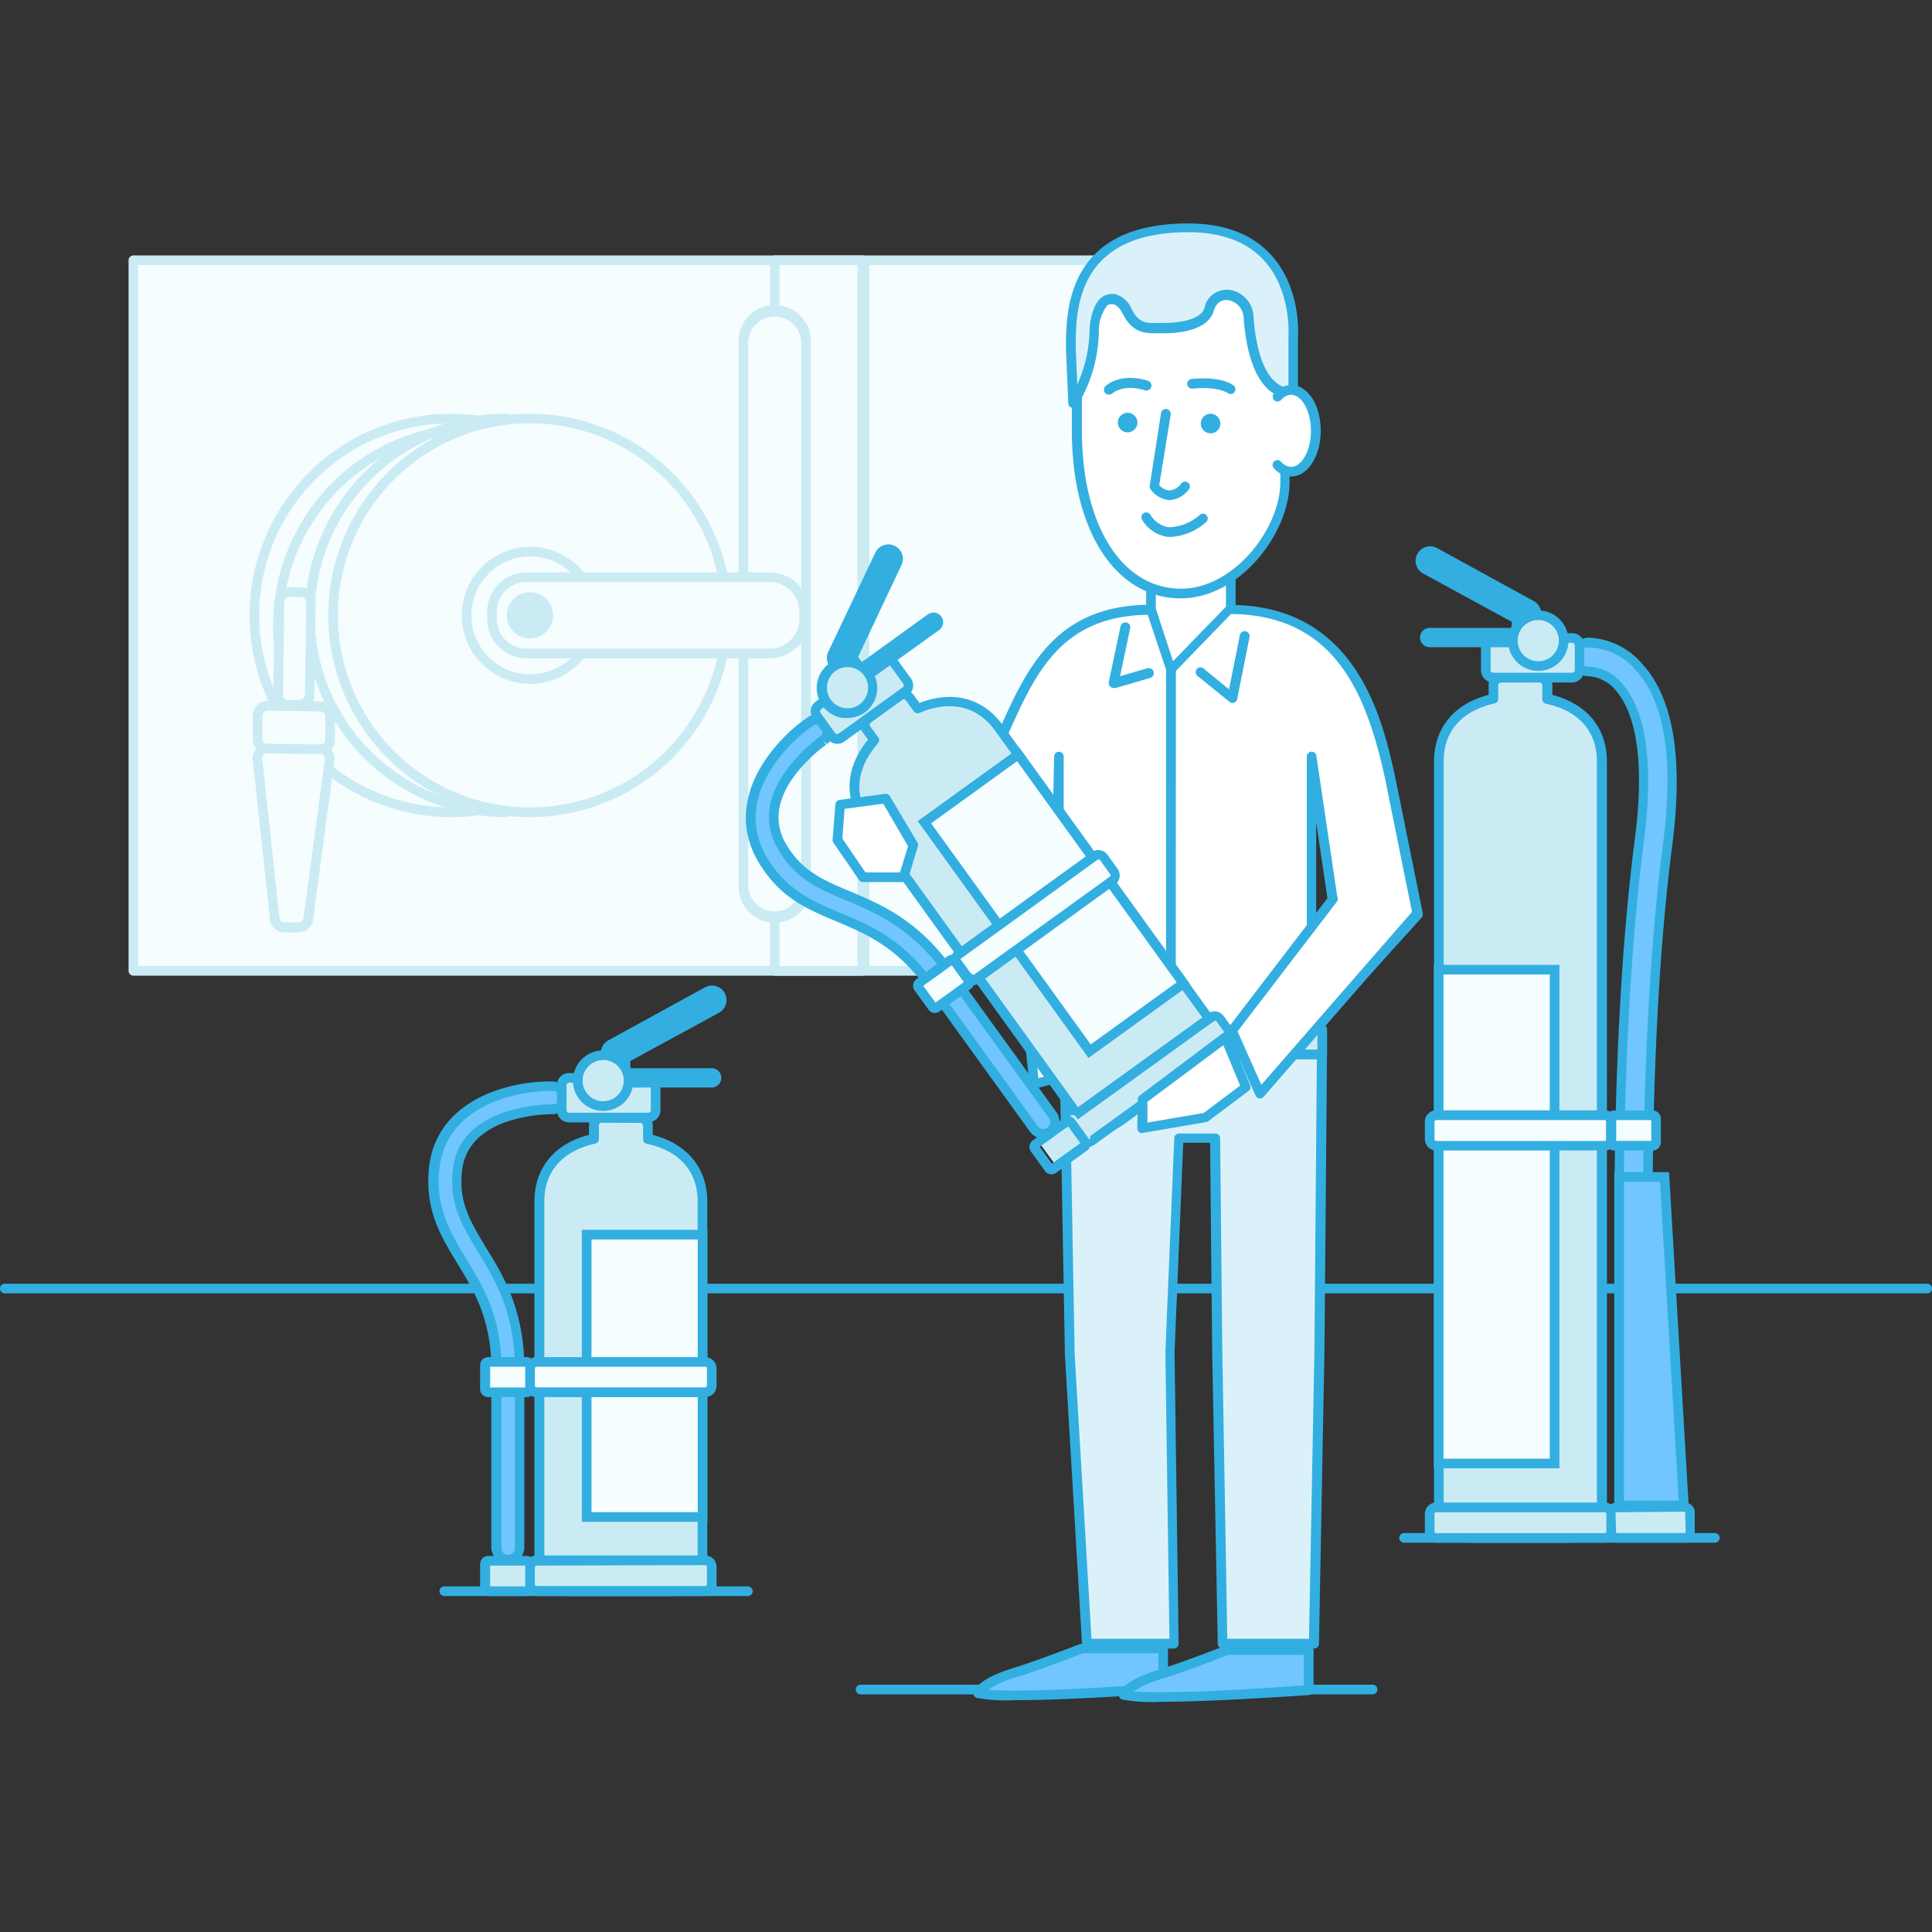 <svg id="Layer_1" data-name="Layer 1" xmlns="http://www.w3.org/2000/svg" viewBox="0 0 200 200"><rect x="0" y="0" width="200" height="200" fill="#333333" stroke="none"/><defs><style>.cls-1{fill:#f5fdff;}.cls-2{fill:#cbebf4;}.cls-3{fill:#32afe0;}.cls-4{fill:#fff;}.cls-5{fill:#dbf1fa;}.cls-6{fill:#71c6ff;}</style></defs><title>Q137</title><rect class="cls-1" x="13.81" y="26.94" width="75.45" height="73.52"/><path class="cls-2" d="M89.26,101H13.81a.5.5,0,0,1-.5-.5V26.94a.5.5,0,0,1,.5-.5H89.26a.5.5,0,0,1,.5.5v73.53A.5.5,0,0,1,89.26,101Zm-74.95-1H88.76V27.44H14.31Z"/><circle class="cls-1" cx="46.71" cy="63.7" r="20.38"/><path class="cls-2" d="M46.71,84.59A20.88,20.88,0,1,1,67.59,63.7,20.91,20.91,0,0,1,46.71,84.59Zm0-40.77A19.88,19.88,0,1,0,66.59,63.7,19.91,19.91,0,0,0,46.71,43.82Z"/><rect class="cls-1" x="89.47" y="26.94" width="34.05" height="73.52"/><path class="cls-2" d="M123.52,101H89.47a.5.5,0,0,1-.5-.5V26.94a.5.5,0,0,1,.5-.5h34.05a.5.5,0,0,1,.5.5v73.53A.5.5,0,0,1,123.52,101ZM90,100H123V27.44H90Z"/><rect class="cls-1" x="80.2" y="26.94" width="9.06" height="73.52"/><path class="cls-2" d="M89.26,101H80.2a.5.5,0,0,1-.5-.5V26.94a.5.5,0,0,1,.5-.5h9.06a.5.5,0,0,1,.5.5v73.53A.5.5,0,0,1,89.26,101Zm-8.56-1h8.06V27.44H80.7Z"/><path class="cls-2" d="M52.45,84.59a20.88,20.88,0,0,1,0-41.77.5.5,0,0,1,0,1,19.88,19.88,0,0,0,0,39.77.5.5,0,0,1,0,1Z"/><path class="cls-2" d="M29.79,71.62a.5.5,0,0,1-.48-.34A20.9,20.9,0,0,1,49.73,43.87a.5.5,0,0,1,.49.51.51.51,0,0,1-.51.49A19.9,19.9,0,0,0,30.26,71a.5.5,0,0,1-.32.63Z"/><circle class="cls-1" cx="54.85" cy="63.7" r="20.38"/><path class="cls-2" d="M54.85,84.59A20.88,20.88,0,1,1,75.74,63.7,20.91,20.91,0,0,1,54.85,84.59Zm0-40.77A19.88,19.88,0,1,0,74.74,63.7,19.9,19.9,0,0,0,54.85,43.82Z"/><circle class="cls-1" cx="54.85" cy="63.7" r="6.6"/><path class="cls-2" d="M54.85,70.8A7.1,7.1,0,1,1,62,63.7,7.11,7.11,0,0,1,54.85,70.8Zm0-13.2A6.1,6.1,0,1,0,61,63.7,6.11,6.11,0,0,0,54.85,57.6Z"/><rect class="cls-1" x="48.83" y="60.4" width="62.73" height="6.49" rx="3.25" ry="3.25" transform="translate(16.56 143.84) rotate(-90)"/><path class="cls-2" d="M80.2,95.51a3.75,3.75,0,0,1-3.75-3.75V35.52a3.75,3.75,0,1,1,7.49,0V91.76A3.75,3.75,0,0,1,80.2,95.51Zm0-62.73a2.75,2.75,0,0,0-2.75,2.75V91.76a2.75,2.75,0,0,0,5.49,0V35.52A2.75,2.75,0,0,0,80.2,32.78Z"/><rect class="cls-1" x="50.93" y="59.76" width="32.32" height="7.9" rx="3.58" ry="3.58"/><path class="cls-2" d="M79.67,68.15H54.51a4.08,4.08,0,0,1-4.08-4.08v-.74a4.08,4.08,0,0,1,4.08-4.08H79.67a4.08,4.08,0,0,1,4.08,4.08v.74A4.08,4.08,0,0,1,79.67,68.15Zm-25.16-7.9a3.08,3.08,0,0,0-3.08,3.08v.74a3.08,3.08,0,0,0,3.08,3.08H79.67a3.08,3.08,0,0,0,3.08-3.08v-.74a3.08,3.08,0,0,0-3.08-3.08Z"/><circle class="cls-2" cx="54.85" cy="63.7" r="2.4"/><rect class="cls-1" x="26.68" y="73.1" width="7.5" height="4.45" rx="1" ry="1" transform="translate(1 -0.4) rotate(0.76)"/><path class="cls-2" d="M33.17,78.09h0L27.65,78a1.5,1.5,0,0,1-1.48-1.52l0-2.45a1.51,1.51,0,0,1,1.52-1.48l5.5.07a1.5,1.5,0,0,1,1.48,1.52l0,2.45A1.5,1.5,0,0,1,33.17,78.09Zm0-1h0a.5.5,0,0,0,.5-.49l0-2.45a.5.5,0,0,0-.49-.51l-5.5-.07a.55.55,0,0,0-.51.49l0,2.45a.5.5,0,0,0,.49.51Z"/><rect class="cls-1" x="28.85" y="61.31" width="3.26" height="11.67" rx="1.07" ry="1.07" transform="translate(0.89 -0.4) rotate(0.76)"/><path class="cls-2" d="M31,73.48H29.84a1.57,1.57,0,0,1-1.55-1.59l.13-9.53a1.56,1.56,0,0,1,.48-1.1A1.63,1.63,0,0,1,30,60.8l1.13,0a1.57,1.57,0,0,1,1.55,1.59l-.13,9.53A1.57,1.57,0,0,1,31,73.48ZM30,61.8a.57.57,0,0,0-.57.56l-.13,9.53a.57.57,0,0,0,.56.58H31a.62.62,0,0,0,.4-.16.56.56,0,0,0,.17-.4l.13-9.53a.57.57,0,0,0-.56-.58L30,61.8Z"/><path class="cls-1" d="M30.91,96l-1.5,0a1,1,0,0,1-1-1L26.64,78.5a1,1,0,0,1,1-1l5.5.07a1,1,0,0,1,1,1L31.92,95A1,1,0,0,1,30.91,96Z"/><path class="cls-2" d="M30.92,96.52h0l-1.5,0A1.5,1.5,0,0,1,27.93,95L26.15,78.55A1.51,1.51,0,0,1,27.66,77l5.5.07a1.5,1.5,0,0,1,1.48,1.52L32.42,95.1a1.44,1.44,0,0,1-.45,1A1.49,1.49,0,0,1,30.92,96.52ZM27.64,78a.5.5,0,0,0-.5.49l1.78,16.42a.52.52,0,0,0,.5.57l1.5,0h0a.49.49,0,0,0,.35-.14.5.5,0,0,0,.15-.35l2.22-16.49a.52.52,0,0,0-.15-.29.5.5,0,0,0-.35-.15L27.65,78Z"/><path class="cls-3" d="M199.5,133.89H.5a.5.5,0,0,1,0-1h199a.5.5,0,0,1,0,1Z"/><path class="cls-3" d="M142.09,175.4h-53a.5.5,0,1,1,0-1h53a.5.5,0,0,1,0,1Z"/><path class="cls-3" d="M77.42,165.22H46a.5.5,0,0,1,0-1H77.42a.5.5,0,0,1,0,1Z"/><path class="cls-3" d="M177.52,159.7H145.35a.5.5,0,0,1,0-1h32.17a.5.5,0,0,1,0,1Z"/><polygon class="cls-4" points="105.07 93.27 107.07 112.23 109.51 111.62 109.51 93.02 105.07 93.27"/><path class="cls-3" d="M107.07,112.73a.5.5,0,0,1-.5-.45l-2-19a.5.5,0,0,1,.47-.55l4.44-.25a.5.5,0,0,1,.53.5v18.6a.5.5,0,0,1-.38.49l-2.44.61Zm-1.45-19,1.88,17.87,1.5-.37V93.55Z"/><polygon class="cls-4" points="133.7 110.75 113.51 110.75 113.51 65.96 123.52 63.91 133.7 65.96 133.7 110.75"/><path class="cls-3" d="M133.7,111.25H113.51a.5.5,0,0,1-.5-.5V66a.5.5,0,0,1,.4-.49l10-2.06a.49.49,0,0,1,.2,0l10.17,2.06a.5.5,0,0,1,.4.49v44.79A.5.5,0,0,1,133.7,111.25Zm-19.69-1H133.2V66.37l-9.67-2-9.52,2Z"/><polygon class="cls-5" points="136.05 170.15 126.61 170.15 126.02 139.65 125.81 117.8 122.06 117.8 121.14 139.95 121.56 170.15 112.52 170.15 110.75 140.26 110.19 109.15 136.88 109.15 136.62 139.65 136.05 170.15"/><path class="cls-3" d="M136,170.65h-9.44a.5.5,0,0,1-.5-.49l-.58-30.5-.21-21.36h-2.78l-.9,21.68.42,30.17a.5.5,0,0,1-.5.51h-9a.5.5,0,0,1-.5-.47l-1.77-29.89-.56-31.13a.5.5,0,0,1,.5-.51h26.69a.5.5,0,0,1,.5.5l-.26,30.5-.57,30.5A.5.5,0,0,1,136,170.65Zm-8.95-1h8.46l.56-30,.25-30H110.7l.55,30.6,1.74,29.4h8.07L120.64,140l.92-22.18a.5.5,0,0,1,.5-.48h3.75a.5.5,0,0,1,.5.5l.22,21.85Z"/><polygon class="cls-4" points="127.41 65.86 123.28 74.01 119.15 65.86 119.15 59.46 127.41 59.46 127.41 65.86"/><path class="cls-3" d="M123.28,74.51a.5.5,0,0,1-.45-.27l-4.13-8.15a.5.5,0,0,1-.05-.23v-6.4a.5.5,0,0,1,.5-.5h8.26a.5.5,0,0,1,.5.5v6.4a.5.5,0,0,1-.05.23l-4.13,8.15A.5.5,0,0,1,123.28,74.51Zm-3.63-8.77,3.63,7.16,3.63-7.16V60h-7.26Zm7.76.12h0Z"/><rect class="cls-2" x="109.69" y="106.56" width="27.19" height="2.59"/><path class="cls-3" d="M136.88,109.65H109.69a.5.5,0,0,1-.5-.5v-2.59a.5.5,0,0,1,.5-.5h27.19a.5.5,0,0,1,.5.5v2.59A.5.5,0,0,1,136.88,109.65Zm-26.69-1h26.19v-1.59H110.19Z"/><path class="cls-4" d="M119.17,63.12l2,6.11v37.6H109.63V78.32l-.12,5.75L102,98.21l-7.29-7.62,4-3.87,3-6.41C105.84,72.71,107.29,63.12,119.17,63.12Z"/><path class="cls-3" d="M121.21,107.33H109.63a.5.5,0,0,1-.5-.5v-21l-6.69,12.6a.5.5,0,0,1-.8.11l-7.29-7.62a.5.5,0,0,1,0-.71l3.94-3.81,3-6.33c.79-1.47,1.49-3,2.16-4.53,2.85-6.36,5.8-12.94,15.71-12.94a.5.5,0,0,1,.47.34l2,6.11a.51.51,0,0,1,0,.16v37.6A.5.5,0,0,1,121.21,107.33Zm-11.08-1h10.58v-37l-1.9-5.69c-9,.15-11.63,6.08-14.44,12.34-.68,1.52-1.38,3.09-2.18,4.57l-3,6.39a.51.51,0,0,1-.1.14L95.41,90.6l6.47,6.77L109,83.94l.12-5.63a.5.5,0,0,1,.5-.49h0a.5.5,0,0,1,.49.5Z"/><path class="cls-4" d="M127.21,63.12l-6,6.19v37.52h14.54V78.32L138,93.21l-10.43,13.62,3.31,5.4,15.88-17.57-2.87-14.2C142.13,72.71,139.09,63.12,127.21,63.12Z"/><path class="cls-3" d="M130.84,112.73h0a.5.5,0,0,1-.38-.24l-3.16-5.16h-6a.5.5,0,0,1-.5-.5V69.31a.5.5,0,0,1,.14-.35l6-6.19a.5.5,0,0,1,.36-.15c13.21,0,15.84,12,17.11,17.73l2.88,14.21a.5.5,0,0,1-.12.43l-10.87,12a.5.5,0,0,1-.21.23l-4.79,5.3A.5.5,0,0,1,130.84,112.73Zm-2.42-5.4,2.49,4.07,3.68-4.07Zm.12-1h6.71V97.57Zm-6.83,0h5.57l8-10.4V78.32a.5.5,0,0,1,.46-.5.48.48,0,0,1,.53.43l2.21,14.89a.49.49,0,0,1-.1.38l-2.11,2.75v9.23l9.92-11-2.83-14c-1.93-8.74-5.19-16.83-15.92-16.94l-5.71,5.89ZM136.25,85.1v9.52l1.18-1.54Z"/><path class="cls-3" d="M115.27,71.21a.5.5,0,0,1-.49-.6L116,64.83a.51.51,0,0,1,.59-.39A.5.5,0,0,1,117,65l-1.05,5,2.83-.82a.5.5,0,1,1,.28,1l-3.63,1.06Z"/><path class="cls-3" d="M127.6,72.77a.5.5,0,0,1-.32-.11L124,70a.5.5,0,1,1,.63-.77l2.6,2.13,1.12-5.61a.5.5,0,1,1,1,.2l-1.28,6.43a.5.5,0,0,1-.32.37Z"/><path class="cls-6" d="M120.42,174.77v-4.13H112s-4.71,1.82-6.93,2.5c-3.53,1.07-3.83,2.16-3.83,2.16S103.47,176,120.42,174.77Z"/><path class="cls-3" d="M105.11,176a17.66,17.66,0,0,1-4-.23.5.5,0,0,1-.33-.61c.06-.23.56-1.41,4.17-2.5,2.18-.66,6.85-2.47,6.9-2.49a.5.5,0,0,1,.18,0h8.38a.5.5,0,0,1,.5.5v4.13a.5.5,0,0,1-.46.5C112.63,175.85,107.92,176,105.11,176Zm-2.83-1.07c1.64.12,6.13.21,17.63-.63v-3.16h-7.79c-.67.26-4.8,1.85-6.88,2.48A10.08,10.08,0,0,0,102.28,174.94Zm18.13-.16h0Z"/><path class="cls-6" d="M135.48,174.94v-4.13h-8.39s-4.71,1.82-6.93,2.5c-3.53,1.07-3.83,2.16-3.83,2.16S118.53,176.19,135.48,174.94Z"/><path class="cls-3" d="M120.17,176.17a17.67,17.67,0,0,1-4-.23.5.5,0,0,1-.33-.61c.06-.23.56-1.41,4.17-2.5,2.18-.66,6.85-2.47,6.9-2.49a.5.5,0,0,1,.18,0h8.39a.5.5,0,0,1,.5.5v4.13a.5.5,0,0,1-.46.5C127.69,176,123,176.17,120.17,176.17Zm-2.83-1.07c1.64.12,6.13.21,17.63-.63v-3.16h-7.79c-.67.26-4.8,1.85-6.88,2.48A10.08,10.08,0,0,0,117.35,175.1Zm18.13-.16h0Z"/><path class="cls-2" d="M95,73.35l-.81-1.12A.8.8,0,0,0,93.08,72l-3.22,2.32a.8.8,0,0,0-.18,1.11l.81,1.12c-2.23,2.52-2.9,5.64-.76,8.61l21.73,30.11a3.19,3.19,0,0,0,4.45.72l8.48-6.12a3.23,3.23,0,0,0,.73-4.5L103.41,75.34C101.27,72.37,98.09,72,95,73.35Z"/><path class="cls-3" d="M114.05,117.14a3.68,3.68,0,0,1-3-1.53L89.33,85.5c-2-2.82-1.84-6.05.53-8.93l-.58-.8A1.3,1.3,0,0,1,89.57,74l3.22-2.32a1.3,1.3,0,0,1,1.81.29l.58.8c3.47-1.34,6.6-.51,8.64,2.31l21.71,30.08a3.73,3.73,0,0,1-.84,5.2l-8.48,6.12A3.67,3.67,0,0,1,114.05,117.14ZM93.55,72.4a.29.29,0,0,0-.17.06l-3.22,2.32a.3.3,0,0,0-.07.41l.81,1.12a.5.5,0,0,1,0,.62c-1.33,1.51-3.2,4.55-.73,8L111.87,115a2.69,2.69,0,0,0,3.75.61l8.48-6.12a2.73,2.73,0,0,0,.62-3.8L103,75.63c-2.48-3.43-6-2.62-7.81-1.83a.5.5,0,0,1-.6-.17l-.81-1.12a.29.29,0,0,0-.19-.12Z"/><rect class="cls-1" x="103.11" y="78.85" width="11.98" height="29.23" transform="translate(-34.06 81.53) rotate(-35.82)"/><path class="cls-3" d="M112.68,109.52,95,85l10.53-7.6,17.69,24.51ZM96.39,85.23l16.52,22.89,8.9-6.43L105.29,78.8Z"/><path class="cls-6" d="M108.68,117.11a1.2,1.2,0,0,1-1.67-.27l-10.3-14.28c-3.28-4.84-6.64-6.26-9.89-7.63-3-1.25-5.75-2.43-7.85-5.92-3.6-6,1.32-11.75,4.64-14.15l.27-.19a1.2,1.2,0,0,1,1.38,2l-.09.06a16.14,16.14,0,0,0-3.49,3.52c-1.86,2.66-2.09,5.2-.66,7.57,1.7,2.82,3.92,3.76,6.73,5,3.4,1.44,7.26,3.07,10.91,8.46l10.28,14.25A1.2,1.2,0,0,1,108.68,117.11Z"/><path class="cls-3" d="M108,117.84l-.27,0a1.68,1.68,0,0,1-1.1-.68L96.3,102.86c-3.21-4.73-6.49-6.12-9.68-7.46s-5.9-2.5-8.08-6.12C74.79,83,79.78,77,83.32,74.46l.28-.2a1.7,1.7,0,0,1,2,2.77l-.38-.34.29.41A15.67,15.67,0,0,0,82.1,80.5c-1.74,2.48-2,4.84-.65,7,1.62,2.69,3.77,3.6,6.49,4.75,3.47,1.46,7.39,3.12,11.13,8.64l10.28,14.23a1.7,1.7,0,0,1-.38,2.37h0A1.68,1.68,0,0,1,108,117.84ZM84.56,75a.69.69,0,0,0-.39.12l-.26.19c-3.27,2.36-7.89,7.85-4.5,13.48,2,3.35,4.73,4.5,7.6,5.71,3.32,1.4,6.75,2.85,10.11,7.81l10.3,14.26a.7.7,0,0,0,1,.16h0a.7.7,0,0,0,.16-1L98.26,101.49c-3.58-5.29-7.37-6.89-10.7-8.3C84.66,92,82.38,91,80.6,88c-1.53-2.55-1.3-5.28.68-8.11a16.7,16.7,0,0,1,3.61-3.64l.08-.06A.69.69,0,0,0,84.56,75Z"/><rect class="cls-2" x="84.37" y="70.24" width="9.71" height="4.11" rx="0.77" ry="0.77" transform="translate(-25.43 65.9) rotate(-35.82)"/><path class="cls-3" d="M86.67,77a1.26,1.26,0,0,1-1-.52l-1.51-2.09a1.27,1.27,0,0,1,.29-1.77L91,67.83a1.27,1.27,0,0,1,1.77.29l1.51,2.09A1.27,1.27,0,0,1,94,72h0l-6.63,4.79A1.26,1.26,0,0,1,86.67,77Zm5.12-8.41a.27.27,0,0,0-.15,0L85,73.42a.27.27,0,0,0-.06.37l1.51,2.09a.27.27,0,0,0,.37.06l6.63-4.79a.27.27,0,0,0,.06-.37L92,68.7A.27.27,0,0,0,91.79,68.59Zm2,3h0Z"/><path class="cls-3" d="M88.34,71.37a1.5,1.5,0,0,1-1.22-.62L85.88,69a1.5,1.5,0,0,1-.14-1.52l4.87-10.27a1.5,1.5,0,0,1,2.71,1.29L88.83,68l.72,1a1.5,1.5,0,0,1-1.21,2.38Z"/><line class="cls-3" x1="88.59" y1="70.22" x2="96.67" y2="64.39"/><path class="cls-3" d="M88.59,71.22A1,1,0,0,1,88,69.41l8.08-5.83a1,1,0,0,1,1.17,1.62L89.17,71A1,1,0,0,1,88.59,71.22Z"/><circle class="cls-2" cx="87.73" cy="71.19" r="2.63" transform="translate(-25.07 64.81) rotate(-35.82)"/><path class="cls-3" d="M87.73,74.32a3.17,3.17,0,0,1-.51,0,3.13,3.13,0,1,1,3-4.92h0a3.13,3.13,0,0,1-.71,4.37A3.1,3.1,0,0,1,87.73,74.32Zm0-5.26a2.13,2.13,0,1,0,1.73.88h0A2.13,2.13,0,0,0,87.72,69.06Z"/><rect class="cls-1" x="97.77" y="93.43" width="18.8" height="3.15" rx="0.68" ry="0.68" transform="matrix(0.81, -0.59, 0.59, 0.81, -35.33, 80.69)"/><path class="cls-3" d="M100.63,102l-.19,0a1.17,1.17,0,0,1-.77-.47l-1.05-1.46a1.18,1.18,0,0,1,.27-1.64L113,88.22a1.18,1.18,0,0,1,1.64.26l1.05,1.46a1.18,1.18,0,0,1-.26,1.64L101.31,101.8A1.17,1.17,0,0,1,100.63,102Zm13.09-13a.17.17,0,0,0-.1,0L99.47,99.24a.18.18,0,0,0,0,.24l1.05,1.46a.18.18,0,0,0,.25,0l14.15-10.21h0a.18.18,0,0,0,0-.24l-1.05-1.46a.18.18,0,0,0-.12-.07Z"/><rect class="cls-2" x="109.82" y="110.13" width="18.8" height="3.15" rx="0.68" ry="0.68" transform="translate(-42.82 90.9) rotate(-35.82)"/><path class="cls-3" d="M112.68,118.71a1.18,1.18,0,0,1-1-.49l-1.05-1.46a1.18,1.18,0,0,1,.26-1.64l14.15-10.21a1.18,1.18,0,0,1,1.64.27l1.05,1.46a1.18,1.18,0,0,1-.26,1.64l-14.15,10.21A1.17,1.17,0,0,1,112.68,118.71Zm13.09-13a.17.17,0,0,0-.1,0l-14.15,10.21a.18.18,0,0,0,0,.25l1.05,1.46a.18.18,0,0,0,.25,0l14.15-10.21h0a.18.18,0,0,0,0-.25l-1.05-1.46a.18.18,0,0,0-.11-.07Z"/><rect class="cls-1" x="95.36" y="100.29" width="4.63" height="3.15" rx="0.34" ry="0.34" transform="translate(-41.14 76.43) rotate(-35.82)"/><path class="cls-3" d="M96.8,104.86h-.13a.83.83,0,0,1-.54-.33l-1.45-2a.84.84,0,0,1,.19-1.17L98.07,99a.84.84,0,0,1,1.17.19l1.45,2a.84.84,0,0,1-.19,1.17l-3.21,2.32A.83.83,0,0,1,96.8,104.86Zm-1.22-2.81,1.26,1.74,2.94-2.12-1.26-1.74Z"/><rect class="cls-2" x="107.41" y="116.98" width="4.63" height="3.15" rx="0.34" ry="0.34" transform="matrix(0.81, -0.59, 0.59, 0.81, -48.63, 86.64)"/><path class="cls-3" d="M108.85,121.56h-.13a.83.83,0,0,1-.54-.34l-1.45-2a.84.84,0,0,1,.19-1.17l3.21-2.32a.84.84,0,0,1,.62-.15.83.83,0,0,1,.54.34l1.45,2a.83.83,0,0,1,.15.62.83.83,0,0,1-.33.54l-3.21,2.32A.83.83,0,0,1,108.85,121.56Zm-.1-1h0Zm-1.12-1.84,1.26,1.74,2.94-2.12-1.26-1.74Z"/><path class="cls-2" d="M67.08,117.87v-1.38a.8.8,0,0,0-.8-.8h-4a.8.8,0,0,0-.8.8v1.38c-3.28.74-5.65,2.87-5.65,6.54v37.13A3.19,3.19,0,0,0,59,164.72H69.5a3.23,3.23,0,0,0,3.22-3.22V124.41C72.73,120.74,70.36,118.61,67.08,117.87Z"/><path class="cls-3" d="M69.5,165.22H59a3.69,3.69,0,0,1-3.68-3.68V124.41c0-3.48,2.05-6,5.65-6.93v-1a1.3,1.3,0,0,1,1.3-1.3h4a1.3,1.3,0,0,1,1.3,1.3v1c3.6.95,5.65,3.45,5.65,6.93V161.5A3.72,3.72,0,0,1,69.5,165.22Zm-7.2-49a.3.3,0,0,0-.3.3v1.38a.5.5,0,0,1-.39.49c-2,.44-5.26,1.82-5.26,6v37.13A2.69,2.69,0,0,0,59,164.22H69.5a2.72,2.72,0,0,0,2.72-2.72V124.41c0-4.23-3.3-5.61-5.26-6a.5.5,0,0,1-.39-.49v-1.38a.3.3,0,0,0-.3-.3Z"/><rect class="cls-1" x="60.74" y="127.81" width="11.98" height="29.23"/><path class="cls-3" d="M73.23,157.54h-13V127.31h13Zm-12-1h11V128.31h-11Z"/><path class="cls-6" d="M52.55,161.36a1.2,1.2,0,0,1-1.2-1.2V142.56c.17-5.84-1.72-9-3.55-12-1.66-2.74-3.24-5.33-2.9-9.39.58-7,7.94-8.75,12-8.75h.34a1.2,1.2,0,0,1,0,2.39h-.11a16.14,16.14,0,0,0-4.89.81c-3.07,1.06-4.74,3-5,5.75-.28,3.28,1,5.34,2.56,8,1.92,3.16,4.09,6.73,3.9,13.25v17.57A1.2,1.2,0,0,1,52.55,161.36Z"/><path class="cls-3" d="M52.55,161.86a1.7,1.7,0,0,1-1.69-1.7V142.56c.17-5.71-1.68-8.76-3.48-11.71s-3.32-5.47-3-9.69c.61-7.27,8.17-9.21,12.54-9.21h.34a1.7,1.7,0,0,1,0,3.39h-.1a15.63,15.63,0,0,0-4.73.79c-2.86,1-4.42,2.78-4.63,5.32-.26,3.12.89,5,2.48,7.65,2,3.22,4.17,6.86,4,13.53v17.56A1.7,1.7,0,0,1,52.55,161.86ZM57,112.94c-4,0-11,1.75-11.54,8.3-.33,3.89,1.2,6.42,2.82,9.09,1.87,3.08,3.8,6.26,3.63,12.25v17.59a.7.7,0,1,0,1.39,0V142.59c.19-6.38-1.94-9.89-3.82-13-1.63-2.69-2.92-4.81-2.63-8.25.25-3,2-5,5.3-6.18a16.73,16.73,0,0,1,5.06-.84h.11a.7.7,0,0,0,0-1.39Z"/><rect class="cls-2" x="58.16" y="111.58" width="9.71" height="4.11" rx="0.77" ry="0.77"/><path class="cls-3" d="M67.1,116.19H58.92a1.27,1.27,0,0,1-1.27-1.27v-2.58a1.27,1.27,0,0,1,1.27-1.26H67.1a1.27,1.27,0,0,1,1.27,1.26v2.58A1.27,1.27,0,0,1,67.1,116.19Zm-8.18-4.11a.27.27,0,0,0-.27.26v2.58a.27.27,0,0,0,.27.27H67.1a.27.27,0,0,0,.27-.27v-2.58a.27.27,0,0,0-.27-.26Z"/><path class="cls-3" d="M63.7,112.65a1.5,1.5,0,0,1-1.5-1.5V109a1.5,1.5,0,0,1,.78-1.31l10-5.48a1.5,1.5,0,1,1,1.45,2.63l-9.18,5v1.23A1.5,1.5,0,0,1,63.7,112.65Z"/><path class="cls-3" d="M73.67,112.58h-10a1,1,0,1,1,0-2h10a1,1,0,0,1,0,2Z"/><circle class="cls-2" cx="62.44" cy="111.86" r="2.63"/><path class="cls-3" d="M62.44,115a3.13,3.13,0,1,1,3.13-3.13A3.13,3.13,0,0,1,62.44,115Zm0-5.26a2.13,2.13,0,1,0,2.13,2.13A2.13,2.13,0,0,0,62.44,109.73Z"/><rect class="cls-1" x="54.87" y="140.98" width="18.8" height="3.15" rx="0.68" ry="0.68"/><path class="cls-3" d="M73,144.63H55.54a1.18,1.18,0,0,1-1.18-1.17v-1.8a1.18,1.18,0,0,1,1.18-1.17H73a1.18,1.18,0,0,1,1.18,1.17v1.8A1.18,1.18,0,0,1,73,144.63Zm-17.45-3.15a.18.18,0,0,0-.18.17v1.8a.18.18,0,0,0,.18.17H73a.18.18,0,0,0,.18-.17v-1.8a.18.18,0,0,0-.18-.17Z"/><rect class="cls-2" x="54.87" y="161.57" width="18.8" height="3.15" rx="0.68" ry="0.68"/><path class="cls-3" d="M73,165.22H55.54A1.18,1.18,0,0,1,54.37,164v-1.8a1.18,1.18,0,0,1,1.18-1.18H73a1.18,1.18,0,0,1,1.18,1.18V164A1.18,1.18,0,0,1,73,165.22Zm-17.45-3.15a.18.18,0,0,0-.18.18V164a.18.18,0,0,0,.18.18H73a.18.18,0,0,0,.18-.18v-1.8a.18.18,0,0,0-.18-.18Z"/><rect class="cls-1" x="50.24" y="140.98" width="4.63" height="3.15" rx="0.34" ry="0.34"/><path class="cls-3" d="M54.53,144.63h-4a.84.84,0,0,1-.83-.83v-2.48a.84.84,0,0,1,.83-.83h4a.84.84,0,0,1,.83.83v2.48A.84.84,0,0,1,54.53,144.63Zm-3.79-1h3.63v-2.15H50.74Z"/><rect class="cls-2" x="50.24" y="161.57" width="4.63" height="3.15" rx="0.34" ry="0.34"/><path class="cls-3" d="M54.53,165.22h-4a.84.84,0,0,1-.83-.84v-2.48a.84.84,0,0,1,.83-.83h4a.84.84,0,0,1,.83.83v2.48A.84.84,0,0,1,54.53,165.22Zm-3.79-1h3.63v-2.15H50.74Z"/><path class="cls-6" d="M169.12,131.54a1.5,1.5,0,0,1-1.5-1.47c0-.23-.44-23.65,2.07-43.1,1.25-9.67-.48-13.92-2.15-15.79a4.28,4.28,0,0,0-3.06-1.6h0a1.51,1.51,0,0,1-1.51-1.45,1.49,1.49,0,0,1,1.41-1.55,7.17,7.17,0,0,1,5.32,2.48c3.12,3.37,4.13,9.52,3,18.28-2.49,19.22-2.05,42.42-2,42.65a1.5,1.5,0,0,1-1.47,1.53Z"/><path class="cls-3" d="M169.16,132h0a2,2,0,0,1-2-2c0-.23-.46-23.59,2.08-43.17,1.23-9.48-.42-13.6-2-15.39a4.05,4.05,0,0,0-2.67-1.43h0a2,2,0,0,1-2.06-1.93,2,2,0,0,1,1.88-2.07A7.65,7.65,0,0,1,170,68.73c3.22,3.48,4.27,9.77,3.12,18.69-2.5,19.3-2,42.35-2,42.58a2,2,0,0,1-2,2Zm-4.66-63a4.79,4.79,0,0,1,3.42,1.77c1.74,1.94,3.55,6.33,2.27,16.18-2.52,19.5-2.07,42.79-2.07,43a1,1,0,0,0,1,1h0a1,1,0,0,0,1-1c0-.23-.46-23.35,2.05-42.73,1.12-8.61.15-14.62-2.86-17.88a6.65,6.65,0,0,0-4.94-2.32,1,1,0,0,0-.92,1,1,1,0,0,0,1,1Z"/><path class="cls-2" d="M154.6,72.32V70.94a.8.8,0,0,1,.8-.8h4a.8.8,0,0,1,.8.8v1.38c3.28.74,5.65,2.87,5.65,6.54V156a3.19,3.19,0,0,1-3.18,3.18H152.17a3.23,3.23,0,0,1-3.22-3.22V78.86C148.95,75.2,151.32,73.06,154.6,72.32Z"/><path class="cls-3" d="M162.63,159.7H152.17a3.72,3.72,0,0,1-3.72-3.72V78.86c0-3.48,2.05-6,5.65-6.93v-1a1.3,1.3,0,0,1,1.3-1.3h4a1.3,1.3,0,0,1,1.3,1.3v1c3.6.95,5.65,3.45,5.65,6.93V156A3.69,3.69,0,0,1,162.63,159.7ZM155.4,70.65a.3.3,0,0,0-.3.3v1.38a.5.5,0,0,1-.39.49c-2,.44-5.26,1.82-5.26,6V156a2.72,2.72,0,0,0,2.72,2.72h10.46a2.69,2.69,0,0,0,2.68-2.68V78.86c0-4.23-3.3-5.61-5.26-6a.5.5,0,0,1-.39-.49V70.94a.3.3,0,0,0-.3-.3Zm-.8,1.68h0Z"/><rect class="cls-1" x="148.95" y="100.38" width="11.98" height="51.14" transform="translate(309.88 251.9) rotate(-180)"/><path class="cls-3" d="M161.43,152h-13V99.88h13Zm-12-1h11V100.88h-11Z"/><rect class="cls-2" x="153.81" y="66.03" width="9.71" height="4.11" rx="0.77" ry="0.77" transform="translate(317.33 136.18) rotate(-180)"/><path class="cls-3" d="M162.75,70.65h-8.18a1.27,1.27,0,0,1-1.26-1.26V66.8a1.27,1.27,0,0,1,1.26-1.26h8.18A1.27,1.27,0,0,1,164,66.8v2.58A1.27,1.27,0,0,1,162.75,70.65Zm-8.18-4.11a.27.27,0,0,0-.26.26v2.58a.27.27,0,0,0,.26.26h8.18a.27.27,0,0,0,.27-.26V66.8a.27.27,0,0,0-.27-.26Z"/><path class="cls-3" d="M158,67.11a1.5,1.5,0,0,1-1.5-1.5V64.37l-9.18-5a1.5,1.5,0,1,1,1.45-2.63l10,5.48a1.5,1.5,0,0,1,.78,1.31v2.12A1.5,1.5,0,0,1,158,67.11Z"/><line class="cls-3" x1="157.97" y1="66.03" x2="148.01" y2="66.03"/><path class="cls-3" d="M158,67H148a1,1,0,0,1,0-2h10a1,1,0,0,1,0,2Z"/><circle class="cls-2" cx="159.24" cy="66.32" r="2.63"/><path class="cls-3" d="M159.24,69.45a3.13,3.13,0,1,1,3.13-3.13A3.13,3.13,0,0,1,159.24,69.45Zm0-5.26a2.13,2.13,0,1,0,2.13,2.13A2.13,2.13,0,0,0,159.24,64.19Z"/><rect class="cls-1" x="148.01" y="115.45" width="18.8" height="3.15" rx="0.68" ry="0.68" transform="translate(314.82 234.05) rotate(-180)"/><path class="cls-3" d="M166.13,119.1H148.68a1.18,1.18,0,0,1-1.18-1.18v-1.8a1.18,1.18,0,0,1,1.18-1.18h17.45a1.18,1.18,0,0,1,1.17,1.18v1.8A1.18,1.18,0,0,1,166.13,119.1Zm-17.45-3.15a.18.18,0,0,0-.18.18v1.8a.18.18,0,0,0,.18.18h17.45a.18.18,0,0,0,.17-.18v-1.8a.18.18,0,0,0-.17-.18Z"/><rect class="cls-2" x="148.01" y="156.05" width="18.8" height="3.15" rx="0.68" ry="0.68" transform="translate(314.82 315.25) rotate(-180)"/><path class="cls-3" d="M166.13,159.7H148.68a1.18,1.18,0,0,1-1.18-1.18v-1.8a1.18,1.18,0,0,1,1.18-1.18h17.45a1.18,1.18,0,0,1,1.17,1.18v1.8A1.18,1.18,0,0,1,166.13,159.7Zm-17.45-3.15a.18.18,0,0,0-.18.18v1.8a.18.18,0,0,0,.18.18h17.45a.18.18,0,0,0,.17-.18v-1.8a.18.18,0,0,0-.17-.18Z"/><rect class="cls-1" x="166.81" y="115.45" width="4.63" height="3.15" rx="0.34" ry="0.34" transform="translate(338.24 234.05) rotate(-180)"/><path class="cls-3" d="M171.1,119.1h-4a.84.84,0,0,1-.84-.83v-2.48a.84.84,0,0,1,.84-.83h4a.84.84,0,0,1,.83.83v2.48A.84.84,0,0,1,171.1,119.1Zm-3.79-1h3.63v-2.15h-3.63Z"/><rect class="cls-2" x="166.81" y="156.05" width="8.14" height="3.15" rx="0.44" ry="0.44" transform="translate(341.75 315.25) rotate(-180)"/><path class="cls-3" d="M174.5,159.7h-7.25a1,1,0,0,1-.94-.94v-2.26a1,1,0,0,1,.94-.94h7.25a1,1,0,0,1,.94.94v2.26A1,1,0,0,1,174.5,159.7Zm-7.2-.94h0Zm0-.06h7.2l-.06-2.21-7.2.06Z"/><polygon class="cls-6" points="174.31 155.84 167.61 155.84 167.61 121.79 172.3 121.79 174.31 155.84"/><path class="cls-3" d="M174.84,156.34h-7.73v-35h5.67Zm-6.73-1h5.67l-1.94-33h-3.72Z"/><polygon class="cls-4" points="91.69 82.66 94.53 87.52 93.55 90.81 89.33 90.79 86.69 86.94 86.98 83.28 91.69 82.66"/><path class="cls-3" d="M93.54,91.31h0l-4.21,0a.5.5,0,0,1-.41-.22l-2.64-3.85a.5.5,0,0,1-.09-.32l.29-3.65a.5.5,0,0,1,.43-.46l4.71-.63a.5.5,0,0,1,.5.24L95,87.27a.5.5,0,0,1,0,.4L94,91A.5.5,0,0,1,93.54,91.31Zm-3.95-1,3.58,0L94,87.59,91.43,83.2l-4,.53L87.2,86.8Z"/><polygon class="cls-4" points="126.82 107.4 118.29 113.8 118.23 116.8 124.78 115.67 128.96 112.53 126.82 107.4"/><path class="cls-3" d="M118.23,117.3a.5.5,0,0,1-.5-.51l.06-3a.5.5,0,0,1,.2-.39l8.53-6.41a.49.49,0,0,1,.43-.08.5.5,0,0,1,.33.29l2.14,5.14a.5.5,0,0,1-.16.59l-4.17,3.13a.49.49,0,0,1-.21.09l-6.55,1.13Zm.55-3.24,0,2.15,5.83-1,3.77-2.83-1.74-4.18Z"/><polyline class="cls-4" points="146.71 94.53 130.43 113.21 127.53 106.69 137.96 93.08"/><path class="cls-3" d="M130.43,113.71h-.07a.5.5,0,0,1-.38-.29l-2.9-6.51a.5.5,0,0,1,.06-.51l10.43-13.62a.5.5,0,1,1,.79.61l-10.25,13.38,2.46,5.53L146.34,94.2a.5.5,0,0,1,.75.66l-16.28,18.68A.5.5,0,0,1,130.43,113.71Z"/><path class="cls-4" d="M122.23,61.44h0c-6.1,0-10.77-6.14-10.77-16.84V34.28c0-5.63,4.36-10.23,9.68-10.23h2.18c5.32,0,9.68,4.6,9.68,10.23v15.6C133,54.93,128.05,61.44,122.23,61.44Z"/><path class="cls-3" d="M122.23,61.94c-6.74,0-11.27-7-11.27-17.34V34.28a10.48,10.48,0,0,1,10.18-10.73h2.18a10.48,10.48,0,0,1,10.18,10.73v15.6C133.49,55.3,128.29,61.94,122.23,61.94Zm-1.09-37.39A9.48,9.48,0,0,0,112,34.28V44.6c0,9.77,4.13,16.34,10.27,16.34,5.43,0,10.27-6.19,10.27-11.06V34.28a9.48,9.48,0,0,0-9.18-9.73Z"/><path class="cls-3" d="M121.28,55.58l-.38,0a3.66,3.66,0,0,1-2.64-1.73.5.5,0,1,1,.82-.57,2.71,2.71,0,0,0,1.92,1.3,5,5,0,0,0,3.21-1.29.5.5,0,0,1,.68.73A6.08,6.08,0,0,1,121.28,55.58Z"/><path class="cls-3" d="M121.09,51.77H121a2.75,2.75,0,0,1-1.9-1.12.51.51,0,0,1-.08-.37l1.17-7.51a.5.5,0,1,1,1,.15L120,50.22a1.6,1.6,0,0,0,1,.55,1.64,1.64,0,0,0,1.29-.73.5.5,0,1,1,.75.66A2.68,2.68,0,0,1,121.09,51.77Z"/><path class="cls-5" d="M114.35,31.22s1.29-1,2.36,1.06S119,34,120.49,34s4.2-.26,4.69-2a1.77,1.77,0,0,1,2-1.47,2.41,2.41,0,0,1,2.1,2.3c.25,3.28,1.16,8,4.62,8l0-5.8s1-11.39-10.84-11.39-12.16,8-12.16,12.49l.24,5.62a14.74,14.74,0,0,0,2.19-7.5S113.39,31.95,114.35,31.22Z"/><path class="cls-3" d="M111.09,42.21l-.14,0a.5.5,0,0,1-.36-.46l-.24-5.62c0-3.91,0-13,12.67-13,3.7,0,6.57,1.09,8.54,3.23,3.21,3.49,2.82,8.49,2.8,8.7l0,5.76a.5.5,0,0,1-.5.5c-2,0-4.6-1.46-5.12-8.42a1.91,1.91,0,0,0-1.7-1.84c-.16,0-1-.11-1.4,1.12-.58,2-3.49,2.32-5.17,2.32h-.55c-1.29,0-2.63.07-3.68-2-.3-.58-.64-.94-1-1a.79.79,0,0,0-.62.12h0a4.3,4.3,0,0,0-.87,2.63A15.07,15.07,0,0,1,111.51,42,.5.5,0,0,1,111.09,42.21ZM126.92,30a1.81,1.81,0,0,1,.33,0,2.89,2.89,0,0,1,2.51,2.75c.24,3.22,1.07,7,3.62,7.45l0-5.26c0-.09.36-4.83-2.55-8-1.77-1.92-4.39-2.9-7.8-2.9-11.67,0-11.67,8.1-11.67,12l.16,3.76a14.07,14.07,0,0,0,1.27-5.64c0-.28.15-2.54,1.27-3.39a1.8,1.8,0,0,1,1.43-.31A2.63,2.63,0,0,1,117.15,32c.76,1.48,1.51,1.46,2.76,1.43h.58c.88,0,3.79-.12,4.21-1.59A2.29,2.29,0,0,1,126.92,30Zm-12.56,1.19h0Z"/><path class="cls-3" d="M114.78,40.84a.5.5,0,0,1-.35-.86c.06-.06,1.53-1.45,4.39-.57a.5.5,0,0,1-.29,1c-2.3-.71-3.39.32-3.4.33A.5.5,0,0,1,114.78,40.84Z"/><path class="cls-3" d="M127.39,40.79a.5.5,0,0,1-.31-.11s-1-.71-3.63-.45a.51.51,0,0,1-.55-.45.5.5,0,0,1,.45-.55c3.05-.3,4.22.57,4.35.67a.5.5,0,0,1-.31.89Z"/><path class="cls-3" d="M117.41,43a1,1,0,0,1,.08,1.41,1,1,0,0,1-1.44.08,1,1,0,0,1-.08-1.41A1,1,0,0,1,117.41,43Z"/><path class="cls-3" d="M126,43.1a1,1,0,0,1,.08,1.41,1,1,0,0,1-1.44.08,1,1,0,0,1-.08-1.41A1,1,0,0,1,126,43.1Z"/><path class="cls-4" d="M132.22,41.09l.21-.21a1.82,1.82,0,0,1,1.22-.51c1.41,0,2.56,1.89,2.56,4.23s-1.15,4.23-2.56,4.23a1.94,1.94,0,0,1-1.43-.72"/><path class="cls-3" d="M133.65,49.33a2.42,2.42,0,0,1-1.8-.89.5.5,0,0,1,.74-.67,1.49,1.49,0,0,0,1.06.56c1.12,0,2.06-1.71,2.06-3.73s-.94-3.73-2.06-3.73a1.32,1.32,0,0,0-.88.38l-.17.17a.5.5,0,0,1-.74-.67l.25-.25a2.32,2.32,0,0,1,1.55-.64c1.72,0,3.06,2.08,3.06,4.73S135.37,49.33,133.65,49.33Z"/></svg>